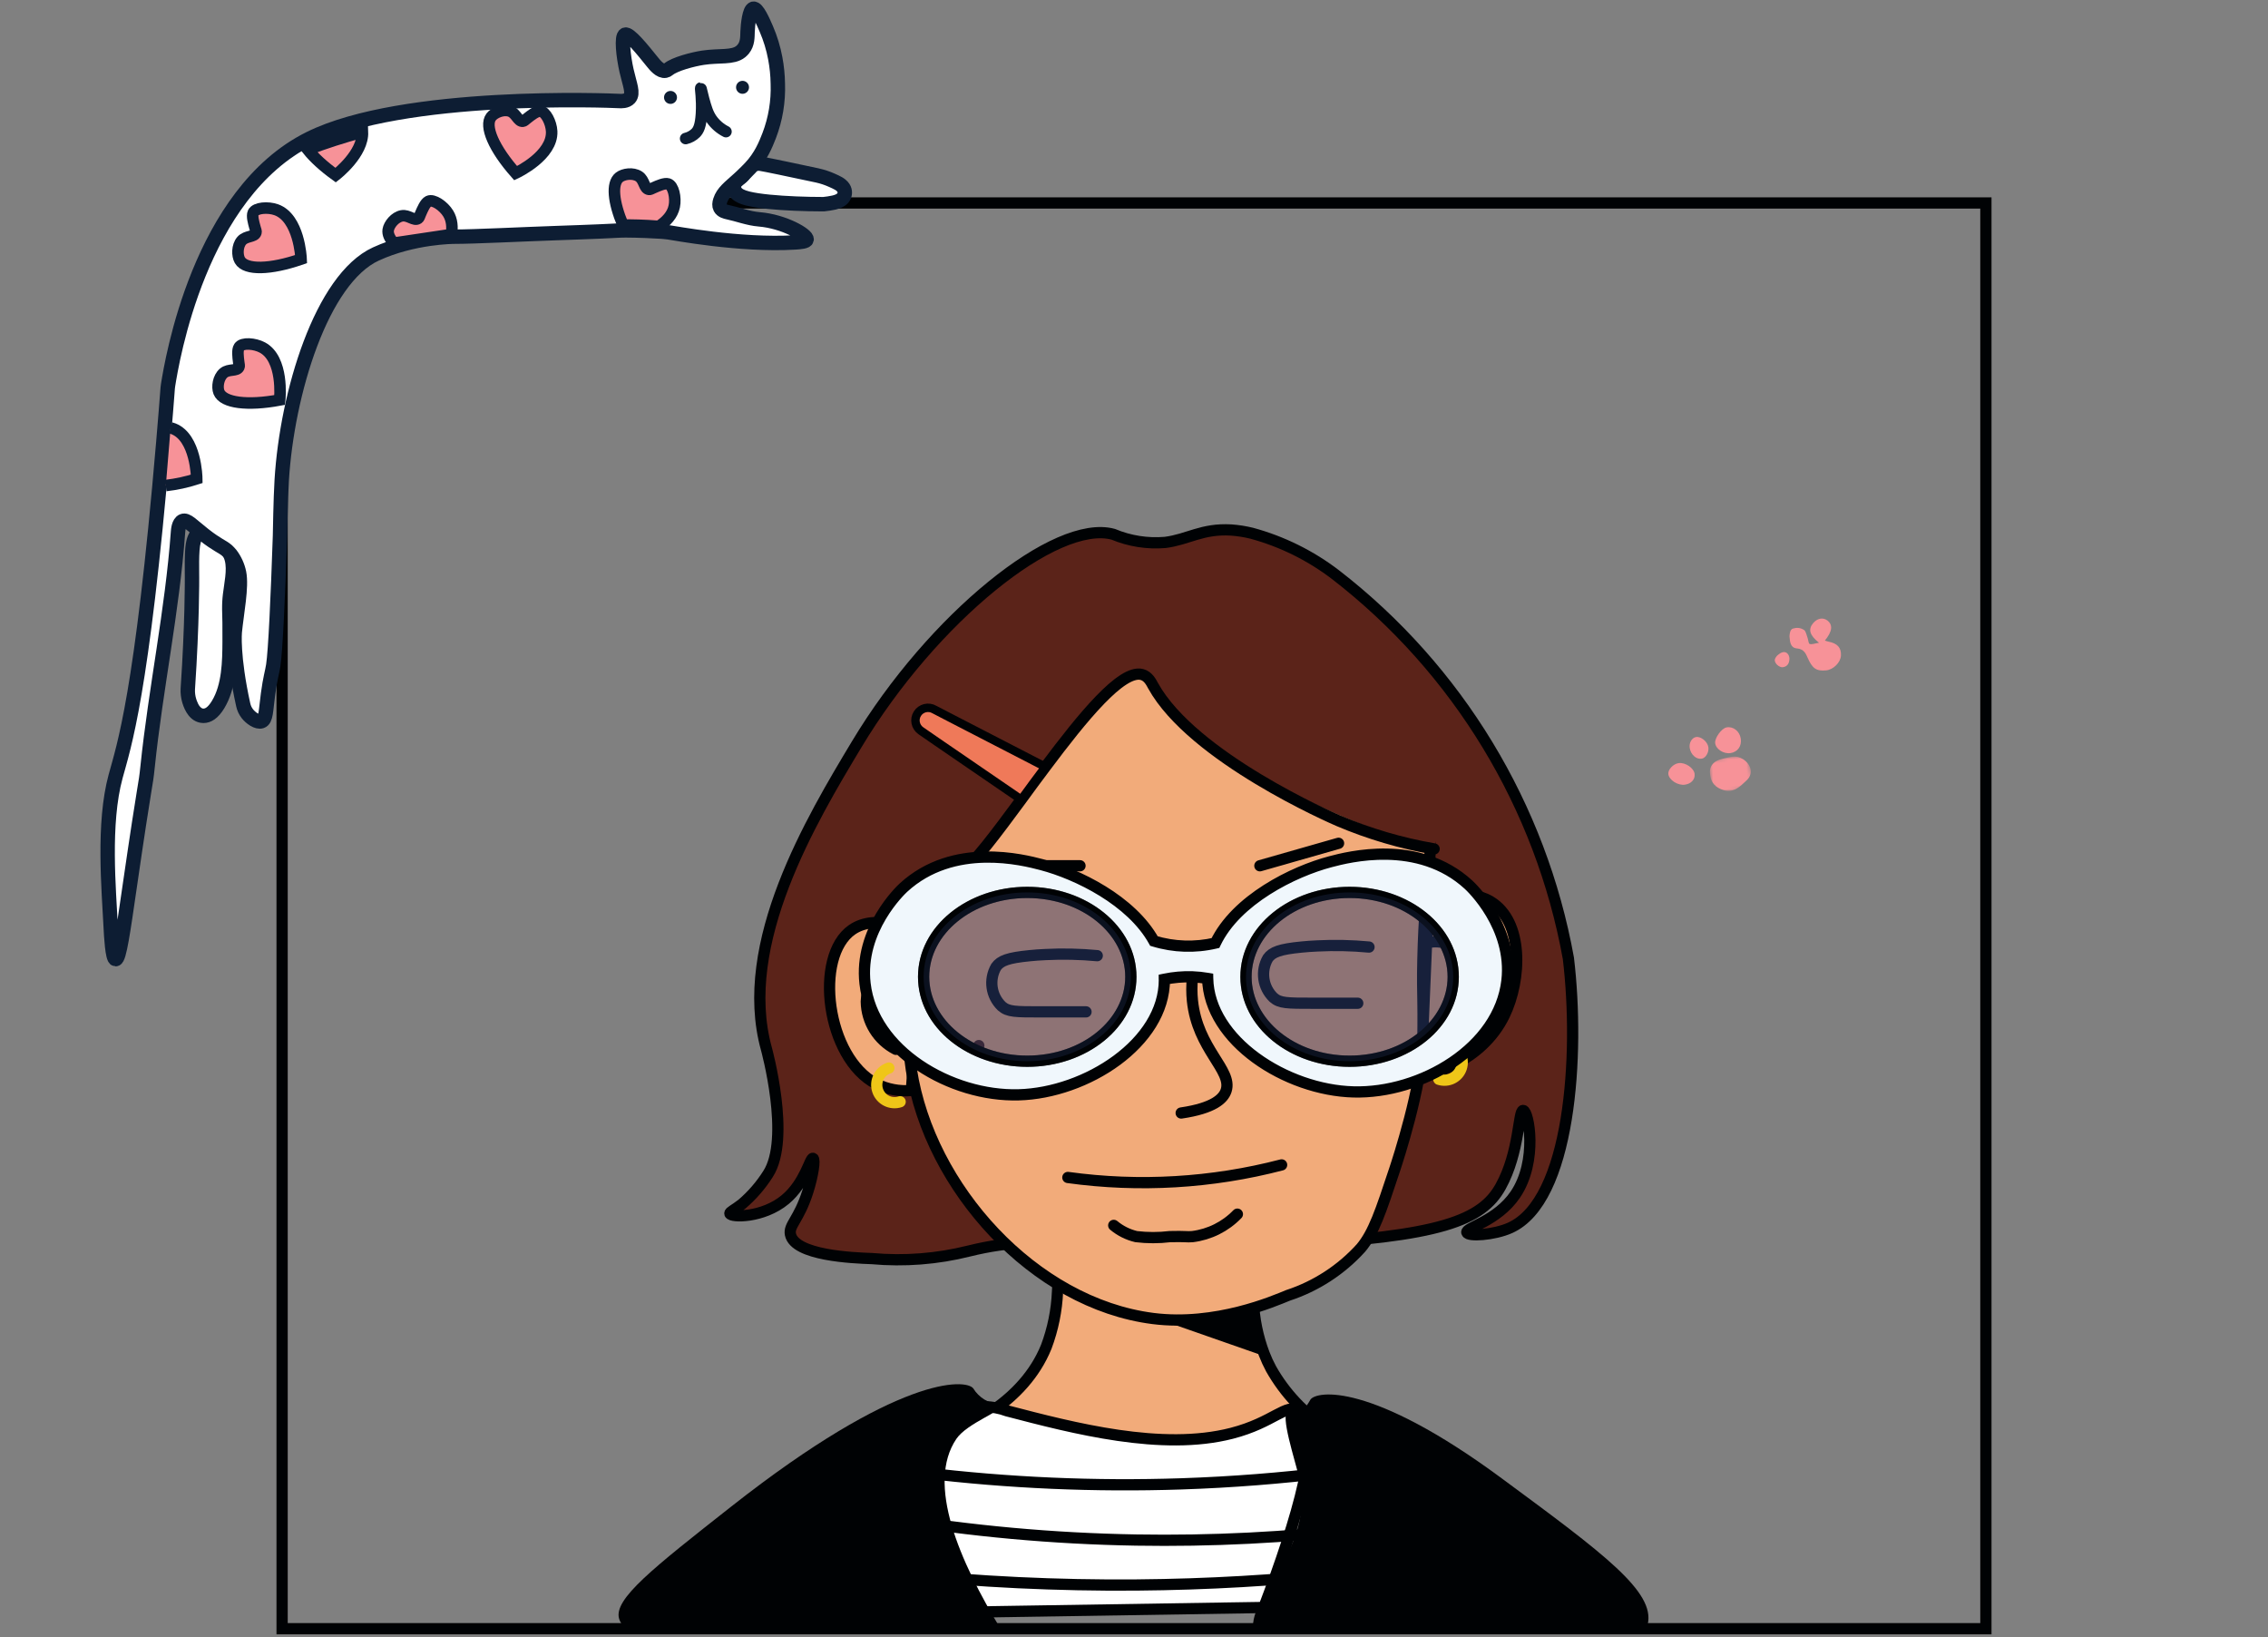 <svg width="611" height="441" viewBox="0 0 611 441" fill="none" xmlns="http://www.w3.org/2000/svg">
<rect x="0" y="0" width="611" height="441" fill="#808080" stroke="none"/>
<rect x="76" y="54.666" width="459" height="384" stroke="#000204" stroke-width="3.027" stroke-linecap="round"/>
<path fill-rule="evenodd" clip-rule="evenodd" d="M490.041 173.119C487.428 171.025 487.088 169.452 488.488 167.803C489.581 166.516 491.122 166.226 492.262 167.093C493.829 168.286 493.647 170.032 491.625 172.523C491.956 172.626 492.238 172.744 492.532 172.8C495.003 173.266 496.067 174.438 495.95 176.579C495.848 178.427 493.897 180.373 491.967 180.551C489.348 180.793 488.248 180.126 486.898 176.989C486.314 175.632 485.723 174.793 484.067 174.637C482.288 174.468 482.216 172.8 482.092 171.439C482.092 170.785 482.246 169.5 483.018 169.298C483.987 169 484.987 169 486.045 169.694C486.487 170 486.689 171.041 486.954 171.768C487.164 172.343 487.188 173.332 487.524 173.436C488.135 173.626 488.916 173.297 490.041 173.119Z" fill="#F79298"/>
<mask id="mask0_1555_42701" style="mask-type:luminance" maskUnits="userSpaceOnUse" x="460" y="203" width="13" height="11">
<path fill-rule="evenodd" clip-rule="evenodd" d="M460.091 204.838L470.955 203.117L472.363 212.006L461.499 213.727L460.091 204.838Z" fill="white"/>
</mask>
<g mask="url(#mask0_1555_42701)">
<path fill-rule="evenodd" clip-rule="evenodd" d="M460.734 208.892C460.329 206.452 461.497 204.961 464.033 204.371C465.911 203.934 467.652 203.246 469.557 204.461C471.77 205.873 472.458 208.403 470.531 210.181C468.835 211.747 467.093 213.724 464.195 212.763C462.242 212.117 461.013 210.926 460.734 208.892Z" fill="#F79298"/>
</g>
<path fill-rule="evenodd" clip-rule="evenodd" d="M466.187 202.83C464.322 203.108 462.267 201.773 462.069 200.156C461.899 198.764 463.792 196.15 465.144 195.909C466.942 195.587 468.655 196.937 468.959 198.914C469.271 200.948 468.146 202.538 466.187 202.83Z" fill="#F79298"/>
<path fill-rule="evenodd" clip-rule="evenodd" d="M453.913 211.339C452.001 211.613 449.619 210.079 449.45 208.464C449.325 207.265 450.774 205.736 452.227 205.532C454.021 205.281 456.351 206.859 456.531 208.448C456.695 209.91 455.624 211.094 453.913 211.339Z" fill="#F79298"/>
<path fill-rule="evenodd" clip-rule="evenodd" d="M455.207 201.438C454.992 200.07 455.803 198.682 456.921 198.505C458.251 198.295 460.022 199.755 460.237 201.24C460.434 202.598 459.541 204.151 458.458 204.337C456.982 204.59 455.492 203.262 455.207 201.438Z" fill="#F79298"/>
<path fill-rule="evenodd" clip-rule="evenodd" d="M482.065 177.199C482.112 178.689 481.517 179.501 480.332 179.698C479.329 179.865 477.858 178.53 478.17 177.528C478.418 176.73 479.349 175.96 480.132 175.702C481.099 175.382 481.914 176.05 482.065 177.199Z" fill="#F79298"/>
<path d="M377.993 392.085C336.866 390.237 295.739 388.399 254.612 386.571C259.791 384.634 275.69 377.958 281.868 362.728C283.662 357.952 284.684 352.922 284.897 347.826C285.441 339.757 284.413 331.659 281.868 323.982C291.136 325.889 300.403 327.826 309.67 329.733C319.573 331.79 329.507 333.846 339.41 335.903C336.681 345.343 337.084 355.413 340.561 364.604C341.098 366.004 341.726 367.368 342.438 368.688C349.834 381.749 363.066 390.456 377.993 392.085Z" fill="#F2AB7A" stroke="#000204" stroke-width="3.027" stroke-linecap="round"/>
<path d="M387.866 393.598C384.568 393.753 381.263 393.601 377.993 393.144C381.294 393.296 384.565 393.447 387.866 393.598Z" fill="#F2AB7A" stroke="#000204" stroke-width="3.027" stroke-linecap="round"/>
<path d="M340.561 365.238L309.125 354.25C308.164 346.123 308.347 337.901 309.67 329.824C319.573 331.913 329.507 334.001 339.41 336.09C336.681 345.681 337.084 355.891 340.561 365.238Z" fill="#000204"/>
<path d="M313.901 146.094C320.117 145.296 323.808 142.301 331.635 142.746C333.523 142.878 335.396 143.172 337.234 143.624C345.43 145.856 353.114 149.662 359.855 154.829C392.791 180.333 415.115 217.12 422.523 258.098C425.64 284.173 423.055 323.386 406.827 330.7C402.486 332.657 395.482 333.085 395.16 331.935C394.797 330.641 403.343 328.944 408.234 321.729C414.386 312.655 411.811 299.201 410.354 299.083C408.998 298.973 409.452 310.237 404.27 319.576C399.195 328.723 388.01 333.085 347.33 335.161C291.775 337.995 283.808 331.329 261.005 336.947C252.47 339.084 243.636 339.77 234.873 338.978C229.577 338.792 214.127 338.133 212.948 332.478C212.422 329.958 215.178 328.606 217.624 320.955C219.017 316.597 219.663 312.22 219.032 311.985C218.235 311.688 216.949 318.583 211.556 323.068C205.494 328.11 196.898 327.896 196.622 326.855C196.508 326.427 197.814 325.916 199.89 324.303C202.616 321.97 204.978 319.242 206.896 316.21C213.135 306.629 206.46 282.44 206.46 282.44C198.619 254.025 218.698 220.605 230.796 200.469C251.233 166.454 284.426 139.683 299.905 143.899C304.325 145.745 309.127 146.498 313.901 146.094Z" fill="#5B2319" stroke="#000204" stroke-width="3.027"/>
<path d="M384.778 243.056C386.794 242.204 395.054 238.953 401.502 242.784C410.53 248.149 409.951 263.803 405.291 273.418C399.064 286.264 384.989 289.49 382.8 289.954C383.459 274.322 384.119 258.689 384.778 243.056Z" fill="#F2AB7A" stroke="#000204" stroke-width="3.027" stroke-linecap="round"/>
<path d="M393.436 269.5C396.489 266.166 396.861 261.176 394.336 257.427C392.264 254.705 388.895 253.297 385.501 253.734" stroke="#000204" stroke-width="3.027" stroke-linecap="round"/>
<path d="M248.555 251.34C245.721 250.131 235.85 246.062 229.566 250.394C219.181 257.553 222.56 284.934 236.09 291.934C239.015 293.375 242.278 293.991 245.526 293.715C246.536 279.59 247.545 265.465 248.555 251.34Z" fill="#F2AB7A" stroke="#000204" stroke-width="3.027" stroke-linecap="round"/>
<path d="M236.685 261.298C234.663 263.665 233.498 266.645 233.38 269.756C233.452 275.189 236.521 280.138 241.358 282.62" stroke="#000204" stroke-width="3.027" stroke-linecap="round"/>
<path d="M371.209 193.083C378.29 201.573 382.992 211.787 384.837 222.685C386.261 232.452 383.865 235.223 383.323 258.52C383.187 264.374 383.298 265.845 383.344 270.335C383.344 270.335 383.418 274.292 383.323 280.333C383.134 292.418 376.498 312.652 375.752 314.901C371.972 326.293 370.082 331.989 366.666 336.089C361.333 341.997 354.547 346.409 346.981 348.887C343.243 350.417 327.541 357.262 310.639 355.119C278.559 351.053 250.421 319.846 245.526 288.123C243.341 273.958 245.954 260.754 248.555 247.614C250.557 234.58 254.648 221.954 260.669 210.221C262.352 207.196 288.036 163.011 327.296 166.595C351.931 168.845 367.645 188.602 371.209 193.083Z" fill="#F2AB7A" stroke="#000204" stroke-width="3.027" stroke-linecap="round"/>
<path d="M239.469 287.661C236.96 288.497 235.605 291.207 236.441 293.715C237.277 296.222 239.989 297.577 242.498 296.741" stroke="#EFC618" stroke-width="3.027" stroke-linecap="round"/>
<path d="M390.652 281.607C393.161 282.443 394.517 285.154 393.681 287.661C392.844 290.168 390.132 291.524 387.624 290.688" stroke="#EFC618" stroke-width="3.027" stroke-linecap="round"/>
<path d="M340.47 432.946L244.012 434.46C244.246 422.726 245.769 411.053 248.555 399.652C251.63 387.156 254.526 382.135 259.155 379.978C263.062 378.525 267.361 378.525 271.269 379.978C289.258 384.678 313.001 390.883 331.839 386.031C343.159 383.115 346.522 377.799 350.01 379.978C357.063 384.384 349.249 409.842 340.47 432.946Z" fill="white" stroke="#000204" stroke-width="3.027"/>
<path d="M345.268 313.747C326.48 318.639 306.913 319.79 287.681 317.133" stroke="#000204" stroke-width="3.027" stroke-linecap="round"/>
<path d="M292.573 272.527H280.459C273.524 272.527 271.586 272.527 269.86 271.014C266.989 268.245 266.365 263.882 268.345 260.42C269.557 258.725 271.556 257.969 277.431 257.393C278.703 257.272 280.126 257.151 281.701 257.091C286.336 256.858 290.982 256.959 295.602 257.393" stroke="#000204" stroke-width="3.027" stroke-linecap="round"/>
<path d="M365.781 270.206H353.667C346.732 270.206 344.794 270.206 343.067 268.693C340.196 265.924 339.573 261.56 341.553 258.099C342.764 256.404 344.763 255.647 350.639 255.072C351.911 254.951 353.334 254.83 354.909 254.769C359.544 254.537 364.189 254.638 368.81 255.072" stroke="#000204" stroke-width="3.027" stroke-linecap="round"/>
<path d="M321.239 263.447C321.034 265.459 321.034 267.488 321.239 269.5C322.584 282.606 332.118 288.202 330.324 293.715C329.598 295.946 326.91 298.489 318.21 299.768" stroke="#000204" stroke-width="3.027" stroke-linecap="round"/>
<path d="M333.353 327.009C330.127 330.353 325.851 332.489 321.239 333.063C319.645 333.196 319.52 332.951 315.182 333.063C312.164 333.424 309.114 333.424 306.096 333.063C303.87 332.536 301.797 331.5 300.039 330.036" stroke="#000204" stroke-width="3.027" stroke-linecap="round"/>
<path d="M360.609 227.125L339.41 233.179" stroke="#000204" stroke-width="3.027" stroke-linecap="round"/>
<path d="M269.754 233.179H290.954" stroke="#000204" stroke-width="3.027" stroke-linecap="round"/>
<path d="M386.352 228.639C380.183 226.971 374.116 224.95 368.181 222.585C361.553 219.942 321.6 204.005 310.639 184.69C310.135 183.803 309.332 182.103 307.611 181.663C302.159 180.271 291.711 193.074 281.626 206.543C279.415 209.479 277.204 212.476 275.115 215.351C268.422 224.432 262.486 232.392 259.155 234.693C256.37 236.554 253.357 238.049 250.19 239.142C249.156 239.48 248.105 239.763 247.041 239.989V239.142C247.131 224.523 247.222 212.173 252.401 199.794C253.348 197.511 254.451 195.297 255.702 193.165C255.944 192.681 256.217 192.197 256.52 191.712C272.238 165.864 305.582 151.88 335.655 156.904C336.169 156.995 336.896 157.116 337.835 157.298C343.922 158.478 366.969 162.958 379.931 182.208C393.347 202.124 387.351 225.007 386.352 228.639Z" fill="#5B2319"/>
<ellipse cx="345.467" cy="281.608" rx="1.514" ry="1.513" fill="#441302"/>
<ellipse cx="263.697" cy="281.608" rx="1.514" ry="1.513" fill="#441302"/>
<path d="M386.352 228.639C377.506 227.124 368.867 224.584 360.609 221.072C358.932 220.356 321.322 203.99 310.639 184.69C310.179 183.859 309.36 182.11 307.611 181.663C302.159 180.271 291.711 193.074 281.626 206.544C279.415 209.479 277.204 212.476 275.115 215.351C268.422 224.432 262.486 232.392 259.155 234.693C256.37 236.554 253.357 238.049 250.19 239.142C249.156 239.48 248.105 239.763 247.041 239.989" stroke="#000204" stroke-width="3.027" stroke-linecap="round"/>
<path d="M281.626 206.543C279.415 209.479 277.204 212.476 275.115 215.351L252.401 199.794L248.101 196.828C246.589 195.797 246.168 193.754 247.149 192.21C248.13 190.667 250.159 190.178 251.735 191.107C253.067 191.803 254.37 192.469 255.702 193.165C264.333 197.615 272.975 202.074 281.626 206.543Z" fill="#EF7959" stroke="#000204" stroke-width="2.271"/>
<path d="M269.754 439H168.936C167.924 438.237 167.173 437.18 166.785 435.973C165.241 430.707 175.871 422.383 197.07 405.705C241.983 370.383 260.124 371.321 262.183 373.924C262.94 375.157 263.978 376.194 265.212 376.951C267.574 378.343 269.482 377.798 269.754 378.464C270.36 379.978 260.548 383.247 257.64 387.545C249.494 399.591 258.367 420.325 269.754 439Z" fill="#000204"/>
<path d="M443.893 437.487C443.77 438.011 443.588 438.518 443.348 439H337.593C336.503 429.103 354.28 417.177 350.01 398.139C348.889 393.144 344.77 381.037 346.981 379.978C347.617 379.675 348.526 380.432 350.01 379.978C351.887 379.403 352.705 377.435 353.038 376.951C354.613 374.651 369.18 372.048 404.523 398.139C432.143 418.509 445.953 428.709 443.893 437.487Z" fill="#000204"/>
<path d="M357.581 396.625C345.342 398.102 332.188 399.187 318.21 399.652C294.949 400.424 271.662 399.412 248.555 396.625" stroke="#000204" stroke-width="3.027" stroke-linecap="round"/>
<path d="M366.666 411.759C346.566 414.116 326.331 415.127 306.096 414.786C283.769 414.408 261.499 412.385 239.469 408.732" stroke="#000204" stroke-width="3.027" stroke-linecap="round"/>
<path d="M360.609 423.866C343.953 425.588 325.712 426.738 306.096 426.893C284.857 427.061 263.625 426.05 242.498 423.866" stroke="#000204" stroke-width="3.027" stroke-linecap="round"/>
<path fill-rule="evenodd" clip-rule="evenodd" d="M395.633 238.288C382.101 225.858 363.16 230.84 358.425 232.085L358.413 232.088C348.426 234.713 333.021 242.297 327.438 253.994C321.966 255.279 316.252 255.093 310.875 253.457C304.818 242.504 290.197 235.395 280.603 232.875L280.575 232.868C275.795 231.615 256.88 226.658 243.382 239.075C242.68 239.716 231.369 250.42 233.044 264.907C235.111 283.031 256.161 295.369 274.399 294.872C292.637 294.397 313.687 280.881 313.687 263.873C313.687 263.853 313.681 263.832 313.676 263.811C313.671 263.791 313.666 263.77 313.666 263.749C316.14 263.232 318.667 263.01 321.193 263.088C322.586 263.14 323.975 263.285 325.349 263.522C325.7 280.323 346.523 293.612 364.616 294.087C382.854 294.583 403.883 282.225 405.971 264.122C407.648 249.634 396.337 238.93 395.633 238.288ZM276.737 285.82C261.312 285.82 248.823 275.652 248.823 263.089C248.823 250.526 261.312 240.358 276.737 240.358C292.163 240.358 304.652 250.525 304.652 263.09C304.652 275.656 292.163 285.82 276.737 285.82ZM335.669 263.089C335.669 275.652 348.158 285.82 363.584 285.82C379.01 285.82 391.499 275.656 391.499 263.09C391.499 250.525 379.01 240.358 363.584 240.358C348.158 240.358 335.669 250.526 335.669 263.089Z" fill="#F0F7FC"/>
<path d="M358.425 232.085L358.04 230.621L358.04 230.621L358.425 232.085ZM395.633 238.288L394.609 239.403L394.613 239.407L395.633 238.288ZM358.413 232.088L358.798 233.552L358.798 233.552L358.413 232.088ZM327.438 253.994L327.784 255.468L328.491 255.302L328.804 254.646L327.438 253.994ZM310.875 253.457L309.55 254.19L309.847 254.727L310.434 254.905L310.875 253.457ZM280.603 232.875L280.987 231.411L280.986 231.411L280.603 232.875ZM280.575 232.868L280.192 234.332L280.192 234.332L280.575 232.868ZM243.382 239.075L244.402 240.193L244.407 240.189L243.382 239.075ZM233.044 264.907L234.548 264.736L234.547 264.733L233.044 264.907ZM274.399 294.872L274.36 293.359L274.358 293.359L274.399 294.872ZM313.676 263.811L315.145 263.446L315.145 263.446L313.676 263.811ZM313.666 263.749L313.356 262.268L312.152 262.519V263.749H313.666ZM321.193 263.088L321.249 261.575L321.239 261.575L321.193 263.088ZM325.349 263.522L326.862 263.49L326.836 262.243L325.607 262.03L325.349 263.522ZM364.616 294.087L364.657 292.574L364.656 292.574L364.616 294.087ZM405.971 264.122L404.468 263.948L404.468 263.948L405.971 264.122ZM358.81 233.549C361.156 232.932 366.902 231.424 373.697 231.572C380.483 231.719 388.199 233.515 394.609 239.403L396.657 237.173C389.535 230.631 381.015 228.703 373.763 228.545C366.52 228.388 360.429 229.993 358.04 230.621L358.81 233.549ZM358.798 233.552L358.81 233.549L358.04 230.621L358.028 230.625L358.798 233.552ZM328.804 254.646C331.426 249.153 336.415 244.523 342.086 240.917C347.742 237.32 353.944 234.828 358.798 233.552L358.028 230.624C352.894 231.974 346.4 234.586 340.462 238.362C334.538 242.129 329.033 247.139 326.072 253.342L328.804 254.646ZM310.434 254.905C316.067 256.619 322.052 256.813 327.784 255.468L327.092 252.521C321.88 253.744 316.437 253.567 311.316 252.009L310.434 254.905ZM280.218 234.339C284.879 235.563 290.794 237.914 296.271 241.292C301.76 244.678 306.694 249.025 309.55 254.19L312.2 252.725C308.999 246.936 303.594 242.252 297.86 238.715C292.114 235.171 285.921 232.707 280.987 231.411L280.218 234.339ZM280.192 234.332L280.219 234.339L280.986 231.411L280.959 231.404L280.192 234.332ZM244.407 240.189C250.8 234.308 258.501 232.509 265.282 232.358C272.071 232.207 277.823 233.711 280.192 234.332L280.959 231.404C278.548 230.772 272.452 229.171 265.214 229.332C257.968 229.493 249.463 231.425 242.358 237.961L244.407 240.189ZM234.547 264.733C233.761 257.93 236.018 251.967 238.624 247.57C241.229 243.174 244.119 240.452 244.402 240.193L242.363 237.956C241.943 238.339 238.827 241.289 236.019 246.027C233.212 250.765 230.652 257.398 231.54 265.081L234.547 264.733ZM274.358 293.359C265.57 293.598 256.058 290.738 248.507 285.62C240.956 280.501 235.517 273.237 234.548 264.736L231.54 265.079C232.638 274.702 238.758 282.668 246.808 288.125C254.859 293.583 264.99 296.643 274.44 296.385L274.358 293.359ZM312.173 263.873C312.173 271.722 307.305 278.953 299.983 284.354C292.677 289.745 283.152 293.13 274.36 293.359L274.439 296.385C283.884 296.139 294.003 292.529 301.781 286.791C309.543 281.064 315.2 273.033 315.2 263.873H312.173ZM312.207 264.177C312.212 264.195 312.203 264.161 312.195 264.12C312.187 264.074 312.173 263.986 312.173 263.873H315.2C315.2 263.74 315.184 263.632 315.171 263.565C315.16 263.503 315.146 263.449 315.145 263.446L312.207 264.177ZM312.152 263.749C312.152 263.883 312.169 263.991 312.181 264.058C312.193 264.12 312.207 264.174 312.207 264.177L315.145 263.446C315.141 263.428 315.149 263.461 315.157 263.502C315.166 263.548 315.18 263.636 315.18 263.749H312.152ZM321.239 261.575C318.594 261.494 315.947 261.726 313.356 262.268L313.976 265.231C316.333 264.738 318.74 264.527 321.146 264.601L321.239 261.575ZM325.607 262.03C324.166 261.782 322.71 261.63 321.249 261.575L321.136 264.601C322.463 264.65 323.784 264.788 325.092 265.014L325.607 262.03ZM364.656 292.574C355.933 292.345 346.499 289.015 339.222 283.704C331.929 278.382 327.025 271.248 326.862 263.49L323.836 263.554C324.025 272.597 329.707 280.508 337.437 286.149C345.182 291.802 355.205 295.354 364.576 295.6L364.656 292.574ZM404.468 263.948C403.488 272.44 398.049 279.705 390.5 284.826C382.951 289.947 373.444 292.813 364.657 292.574L364.575 295.6C374.026 295.857 384.152 292.791 392.199 287.332C400.247 281.872 406.366 273.907 407.475 264.295L404.468 263.948ZM394.613 239.407C394.898 239.666 397.788 242.388 400.393 246.784C402.998 251.181 405.255 257.144 404.468 263.948L407.475 264.296C408.364 256.612 405.804 249.979 402.997 245.241C400.19 240.503 397.073 237.553 396.653 237.17L394.613 239.407ZM247.309 263.089C247.309 276.764 260.782 287.334 276.737 287.334V284.306C261.842 284.306 250.336 274.54 250.336 263.089H247.309ZM276.737 238.844C260.782 238.844 247.309 249.414 247.309 263.089H250.336C250.336 251.638 261.842 241.871 276.737 241.871V238.844ZM306.166 263.09C306.166 249.414 292.693 238.844 276.737 238.844V241.871C291.632 241.871 303.139 251.637 303.139 263.09H306.166ZM276.737 287.334C292.693 287.334 306.166 276.768 306.166 263.09H303.139C303.139 274.543 291.633 284.306 276.737 284.306V287.334ZM363.584 284.306C348.689 284.306 337.183 274.54 337.183 263.089H334.155C334.155 276.764 347.628 287.334 363.584 287.334V284.306ZM389.985 263.09C389.985 274.543 378.479 284.306 363.584 284.306V287.334C379.54 287.334 393.012 276.768 393.012 263.09H389.985ZM363.584 241.871C378.479 241.871 389.985 251.637 389.985 263.09H393.012C393.012 249.414 379.54 238.844 363.584 238.844V241.871ZM337.183 263.089C337.183 251.638 348.689 241.871 363.584 241.871V238.844C347.628 238.844 334.155 249.414 334.155 263.089H337.183Z" fill="#000204"/>
<ellipse opacity="0.51" cx="276.737" cy="263.087" rx="27.915" ry="22.733" fill="#2D3E71" stroke="#000204" stroke-width="3.027"/>
<ellipse opacity="0.51" cx="363.584" cy="263.087" rx="27.915" ry="22.733" fill="#2D3E71" stroke="#000204" stroke-width="3.027"/>
<path d="M221.77 54.993C216.658 54.993 211.21 54.755 207.197 54.355C200.292 53.668 197.899 52.693 197.717 50.491C197.597 49.048 198.714 48.343 199.191 48.042C199.743 47.727 200.209 47.28 200.548 46.742C200.597 46.668 200.646 46.589 200.696 46.508C201.15 45.78 201.91 44.561 203.443 44.172C203.741 44.097 204.048 44.059 204.356 44.059C204.56 44.059 204.764 44.075 204.966 44.107C206.351 44.319 213.762 45.877 220.236 47.264C221.566 47.563 222.862 47.995 224.106 48.553C225.902 49.347 227.757 50.167 227.583 52.062C227.372 54.366 224.388 54.707 221.99 54.98L221.88 54.993H221.77Z" fill="white"/>
<path fill-rule="evenodd" clip-rule="evenodd" d="M202.966 42.289C203.42 42.174 203.887 42.116 204.356 42.116H204.355C204.658 42.117 204.96 42.14 205.258 42.187C207.05 42.46 217.486 44.688 220.642 45.365L220.64 45.371C222.1 45.696 223.524 46.166 224.889 46.775C225.579 47.065 226.252 47.394 226.905 47.761C229.398 49.231 229.61 51.198 229.515 52.239C229.379 53.722 228.499 55.657 225.074 56.455C224.128 56.661 223.172 56.813 222.209 56.911L221.99 56.936H221.77C216.597 56.936 211.078 56.694 207.005 56.289C204.971 56.116 202.951 55.802 200.961 55.347C199.751 55.043 196.07 54.116 195.783 50.652C195.639 48.914 196.437 47.484 198.156 46.399C198.472 46.233 198.737 45.984 198.923 45.68C198.96 45.624 198.996 45.565 199.034 45.505C199.039 45.496 199.045 45.487 199.05 45.479L199.05 45.478C199.579 44.631 200.677 42.869 202.966 42.289ZM204.675 46.028C204.569 46.011 204.462 46.002 204.356 46.002C204.208 46.002 204.062 46.02 203.919 46.056C203.142 46.252 202.713 46.942 202.342 47.536C202.285 47.629 202.228 47.719 202.173 47.804C201.449 48.914 200.714 49.378 200.226 49.686C199.857 49.919 199.628 50.063 199.65 50.33C199.812 52.282 212.752 53.05 221.77 53.05C223.123 52.896 225.587 52.582 225.651 51.884C225.697 51.38 224.473 50.839 223.322 50.33C222.2 49.825 221.03 49.435 219.83 49.164C211.739 47.43 205.803 46.2 204.675 46.028Z" fill="#0D1D33"/>
<path d="M54.822 192.795C54.686 192.795 54.551 192.785 54.417 192.765C52.88 192.537 51.725 191.19 50.987 188.761C50.673 187.723 50.54 186.638 50.594 185.554L50.6 185.454C51.791 167.911 51.729 155.761 51.728 155.64L51.719 154.528C51.663 147.843 51.629 143.808 54.396 143.259C54.535 143.232 54.676 143.218 54.818 143.218C55.68 143.218 56.334 143.61 58.317 145.319C60.064 146.826 60.783 147.446 61.226 148.016C63.35 150.755 62.801 154.5 62.271 158.122C62.073 159.473 61.868 160.869 61.811 162.163C61.795 162.536 61.764 163.23 61.77 164.072C61.773 164.443 61.783 164.768 61.797 165.175C61.834 166.322 61.891 168.057 61.863 172.884C61.834 177.896 61.795 184.759 58.754 189.768C58.299 190.517 56.916 192.795 54.822 192.795L54.822 192.795Z" fill="white"/>
<path fill-rule="evenodd" clip-rule="evenodd" d="M54.021 141.354C54.284 141.301 54.551 141.275 54.819 141.275L54.818 141.275C56.516 141.275 57.677 142.204 59.583 143.847L59.585 143.849C61.431 145.441 62.196 146.1 62.758 146.824C65.39 150.217 64.753 154.567 64.191 158.404C63.991 159.767 63.802 161.054 63.75 162.249C63.728 162.74 63.705 163.326 63.711 164.059C63.713 164.397 63.723 164.696 63.736 165.111C63.774 166.273 63.831 168.03 63.803 172.896L63.803 172.896C63.773 178.135 63.732 185.309 60.412 190.778C58.817 193.406 56.936 194.738 54.822 194.738C54.591 194.738 54.361 194.721 54.133 194.687C51.213 194.254 49.8 191.532 49.13 189.325C48.751 188.068 48.591 186.754 48.657 185.443L48.664 185.331C49.847 167.904 49.791 156.159 49.788 155.653C49.786 155.287 49.783 154.917 49.779 154.544C49.76 152.263 49.74 149.905 49.887 147.983C50.01 146.37 50.337 142.084 54.021 141.354ZM57.051 146.792C55.344 145.321 54.967 145.161 54.818 145.161H54.819C54.803 145.161 54.788 145.162 54.773 145.166C53.583 145.402 53.623 150.118 53.66 154.511C53.663 154.887 53.666 155.26 53.669 155.628C53.669 155.628 53.747 167.751 52.536 185.594C52.535 185.602 52.534 185.629 52.532 185.664C52.491 186.519 52.596 187.375 52.843 188.194C52.968 188.607 53.598 190.68 54.701 190.843C54.741 190.849 54.782 190.852 54.822 190.852C55.167 190.852 55.956 190.637 57.096 188.76C59.777 184.344 59.893 178.152 59.923 172.874C59.951 168.082 59.894 166.361 59.858 165.238C59.844 164.813 59.833 164.474 59.83 164.086C59.824 163.232 59.852 162.545 59.873 162.078C59.934 160.685 60.145 159.249 60.351 157.84C60.842 154.489 61.31 151.293 59.693 149.208C59.37 148.791 58.597 148.124 57.051 146.792Z" fill="#0D1D33"/>
<path d="M45.292 103.645C45.092 104.877 45.273 104.162 43.999 119.147C38.191 187.431 33.352 200.995 31.148 209.106C27.69 221.834 29.316 239.36 29.852 250.126C29.934 251.739 30.261 258.284 31.148 258.331C32.141 258.382 33.258 250.342 34.847 239.398C39.423 207.861 39.126 212.614 39.761 206.507C41.951 185.407 46.409 164.554 47.949 143.395C47.997 142.747 48.129 140.772 49.21 140.324C50.367 139.847 51.713 141.483 54.919 144.002C58.539 146.848 59.862 147.151 61.132 148.241C61.487 148.566 61.82 148.914 62.13 149.283C63.256 150.753 64.035 152.46 64.409 154.275C65.169 158.057 63.756 165.036 63.245 170.206C63.245 170.206 62.609 176.635 65.52 189.821C65.704 190.681 66.076 191.489 66.61 192.188C67.55 193.403 69.313 194.64 70.428 194.252C71.692 193.809 71.597 191.505 72.211 186.921C72.784 182.635 73.348 180.977 73.618 179.19C74.205 175.305 74.863 161.233 75.431 144.347C75.471 143.146 75.576 134.649 75.898 129.324C77.311 105.917 86.612 75.132 101.275 68.399C111.404 63.748 122.305 63.748 122.305 63.748H122.308C127.746 63.748 140.908 63.081 150.054 62.771C150.054 62.771 161.58 62.38 164.918 62.182C165.266 62.161 165.559 62.147 166.144 62.118C167.034 62.075 167.743 62.046 168.616 62.046H168.62C171.629 62.046 176.748 62.268 178.24 62.388C178.6 62.416 178.947 62.45 178.947 62.45C178.947 62.45 179.497 62.503 180.053 62.57C181.253 62.716 199.414 66.194 214.203 65.29C215.673 65.201 217.2 65.062 217.307 64.513C217.537 63.331 211.289 59.629 204.501 59.073C201.592 58.835 198.819 57.734 195.963 57.13C195.57 57.047 194.476 56.818 194.023 55.964C193.724 55.4 193.797 54.734 194.023 54.022C194.745 51.752 196.56 50.479 199.068 48.193C199.068 48.193 200.725 46.682 202.107 45.224C205.017 42.152 206.295 38.89 207.217 36.535C208.924 32.076 209.715 27.319 209.546 22.547C209.512 20.252 209.282 17.964 208.856 15.709C208.348 12.984 207.538 10.325 206.441 7.781C205.58 5.788 203.996 2.125 202.949 2.341C201.901 2.556 201.466 6.636 201.396 8.558C201.345 9.966 201.434 11.75 200.232 13.221C200.028 13.463 199.804 13.686 199.561 13.889C197.443 15.624 193.762 14.876 189.366 15.552C186.622 15.975 181.782 17.233 180.053 18.661C179.831 18.855 179.564 18.988 179.277 19.049C177.856 19.327 176.392 17.474 175.784 16.718C173.015 13.276 169.511 8.92 168.411 9.335C167.303 9.753 167.943 15.268 168.799 19.049C169.634 22.74 170.752 25.125 169.575 26.433C168.758 27.341 167.278 27.233 166.859 27.21C164.324 27.067 108.602 24.83 83.424 37.313C53.658 52.071 46.295 97.463 45.292 103.645Z" fill="white" stroke="#0D1D33" stroke-width="3.881"/>
<path d="M195.575 35.45C194.03 34.663 192.698 33.513 191.695 32.096C190.629 30.55 190.168 28.886 189.56 26.693C189.089 24.991 188.875 23.699 188.784 23.712C188.647 23.733 189.219 26.693 188.978 30.606C188.771 33.966 188.146 35.084 187.426 35.822C186.675 36.56 185.735 37.075 184.71 37.313" stroke="#0D1D33" stroke-width="3.105" stroke-linecap="round" stroke-linejoin="round"/>
<ellipse cx="180.635" cy="26.238" rx="1.358" ry="1.36" fill="#0D1D33" stroke="#0D1D33" stroke-width="0.776"/>
<ellipse cx="200.038" cy="23.518" rx="1.358" ry="1.36" fill="#0D1D33" stroke="#0D1D33" stroke-width="0.776"/>
<path d="M138.914 46.639C139.342 46.441 148.926 41.887 148.615 35.37C148.502 33 146.998 30.004 145.511 29.93C144.548 29.881 143.086 31.032 142.018 31.873C141.319 32.423 141.213 32.608 140.854 32.65C139.558 32.802 139.069 30.502 137.361 29.93C135.552 29.324 133.204 30.322 132.317 31.484C130.409 33.981 133.086 40.055 138.914 46.639Z" fill="#F79298" stroke="#0D1D33" stroke-width="3.105"/>
<path d="M121.605 63.156L121.602 63.157C116.375 63.941 111.11 64.726 106.102 65.473C104.96 64.231 104.418 63.019 104.586 61.924C104.811 60.478 106.39 58.474 108.269 58.137C110.041 57.82 111.574 59.603 112.636 58.848C112.932 58.638 112.935 58.426 113.286 57.608C113.823 56.357 114.552 54.646 115.422 54.225C116.762 53.579 119.515 55.484 120.751 57.509C121.791 59.216 121.925 61.207 121.605 63.156Z" fill="#F79298" stroke="#0D1D33" stroke-width="3.105"/>
<path d="M97.646 35.542C97.876 41.331 90.769 46.902 90.422 47.168C87.194 44.841 84.62 42.471 82.891 40.311C87.55 38.532 92.527 36.95 97.646 35.542Z" fill="#F79298" stroke="#0D1D33" stroke-width="3.105"/>
<path d="M81.121 69.78C81.103 69.308 80.564 58.7 74.431 56.495C72.201 55.694 68.861 55.941 68.224 57.288C67.812 58.16 68.315 59.953 68.682 61.262C68.922 62.119 69.052 62.289 68.954 62.637C68.599 63.894 66.29 63.467 65.109 64.828C63.858 66.27 63.882 68.825 64.615 70.09C66.189 72.81 72.819 72.655 81.121 69.78Z" fill="#F79298" stroke="#0D1D33" stroke-width="3.105"/>
<path d="M45.962 115.237C46.221 115.305 46.475 115.388 46.723 115.486C52.785 117.875 53.001 128.495 53.006 128.966C50.296 129.84 47.506 130.444 44.678 130.768" fill="#F79298"/>
<path d="M45.962 115.237C46.221 115.305 46.475 115.388 46.723 115.486C52.785 117.875 53.001 128.495 53.006 128.966C50.296 129.84 47.506 130.444 44.678 130.768" stroke="#0D1D33" stroke-width="3.105"/>
<path d="M75.353 107.725C75.403 107.256 76.43 96.683 70.687 93.599C68.599 92.478 65.259 92.23 64.431 93.469C63.895 94.271 64.129 96.118 64.3 97.468C64.412 98.35 64.515 98.537 64.367 98.867C63.831 100.058 61.609 99.296 60.242 100.468C58.792 101.71 58.441 104.241 58.98 105.6C60.137 108.522 66.717 109.345 75.353 107.725Z" fill="#F79298" stroke="#0D1D33" stroke-width="3.105"/>
<path d="M181.648 55.584C181.163 57.927 179.455 59.683 177.46 60.969C173.494 60.647 170.196 60.596 167.84 60.627H167.836C165.197 54.367 164.74 49.394 166.835 47.746C167.984 46.84 170.506 46.464 172.109 47.501C173.619 48.48 173.518 50.831 174.814 51.006C175.171 51.057 175.318 50.905 176.133 50.548C177.375 50 179.079 49.25 179.998 49.537C181.422 49.984 182.133 53.26 181.648 55.584Z" fill="#F79298" stroke="#0D1D33" stroke-width="3.105"/>
</svg>
